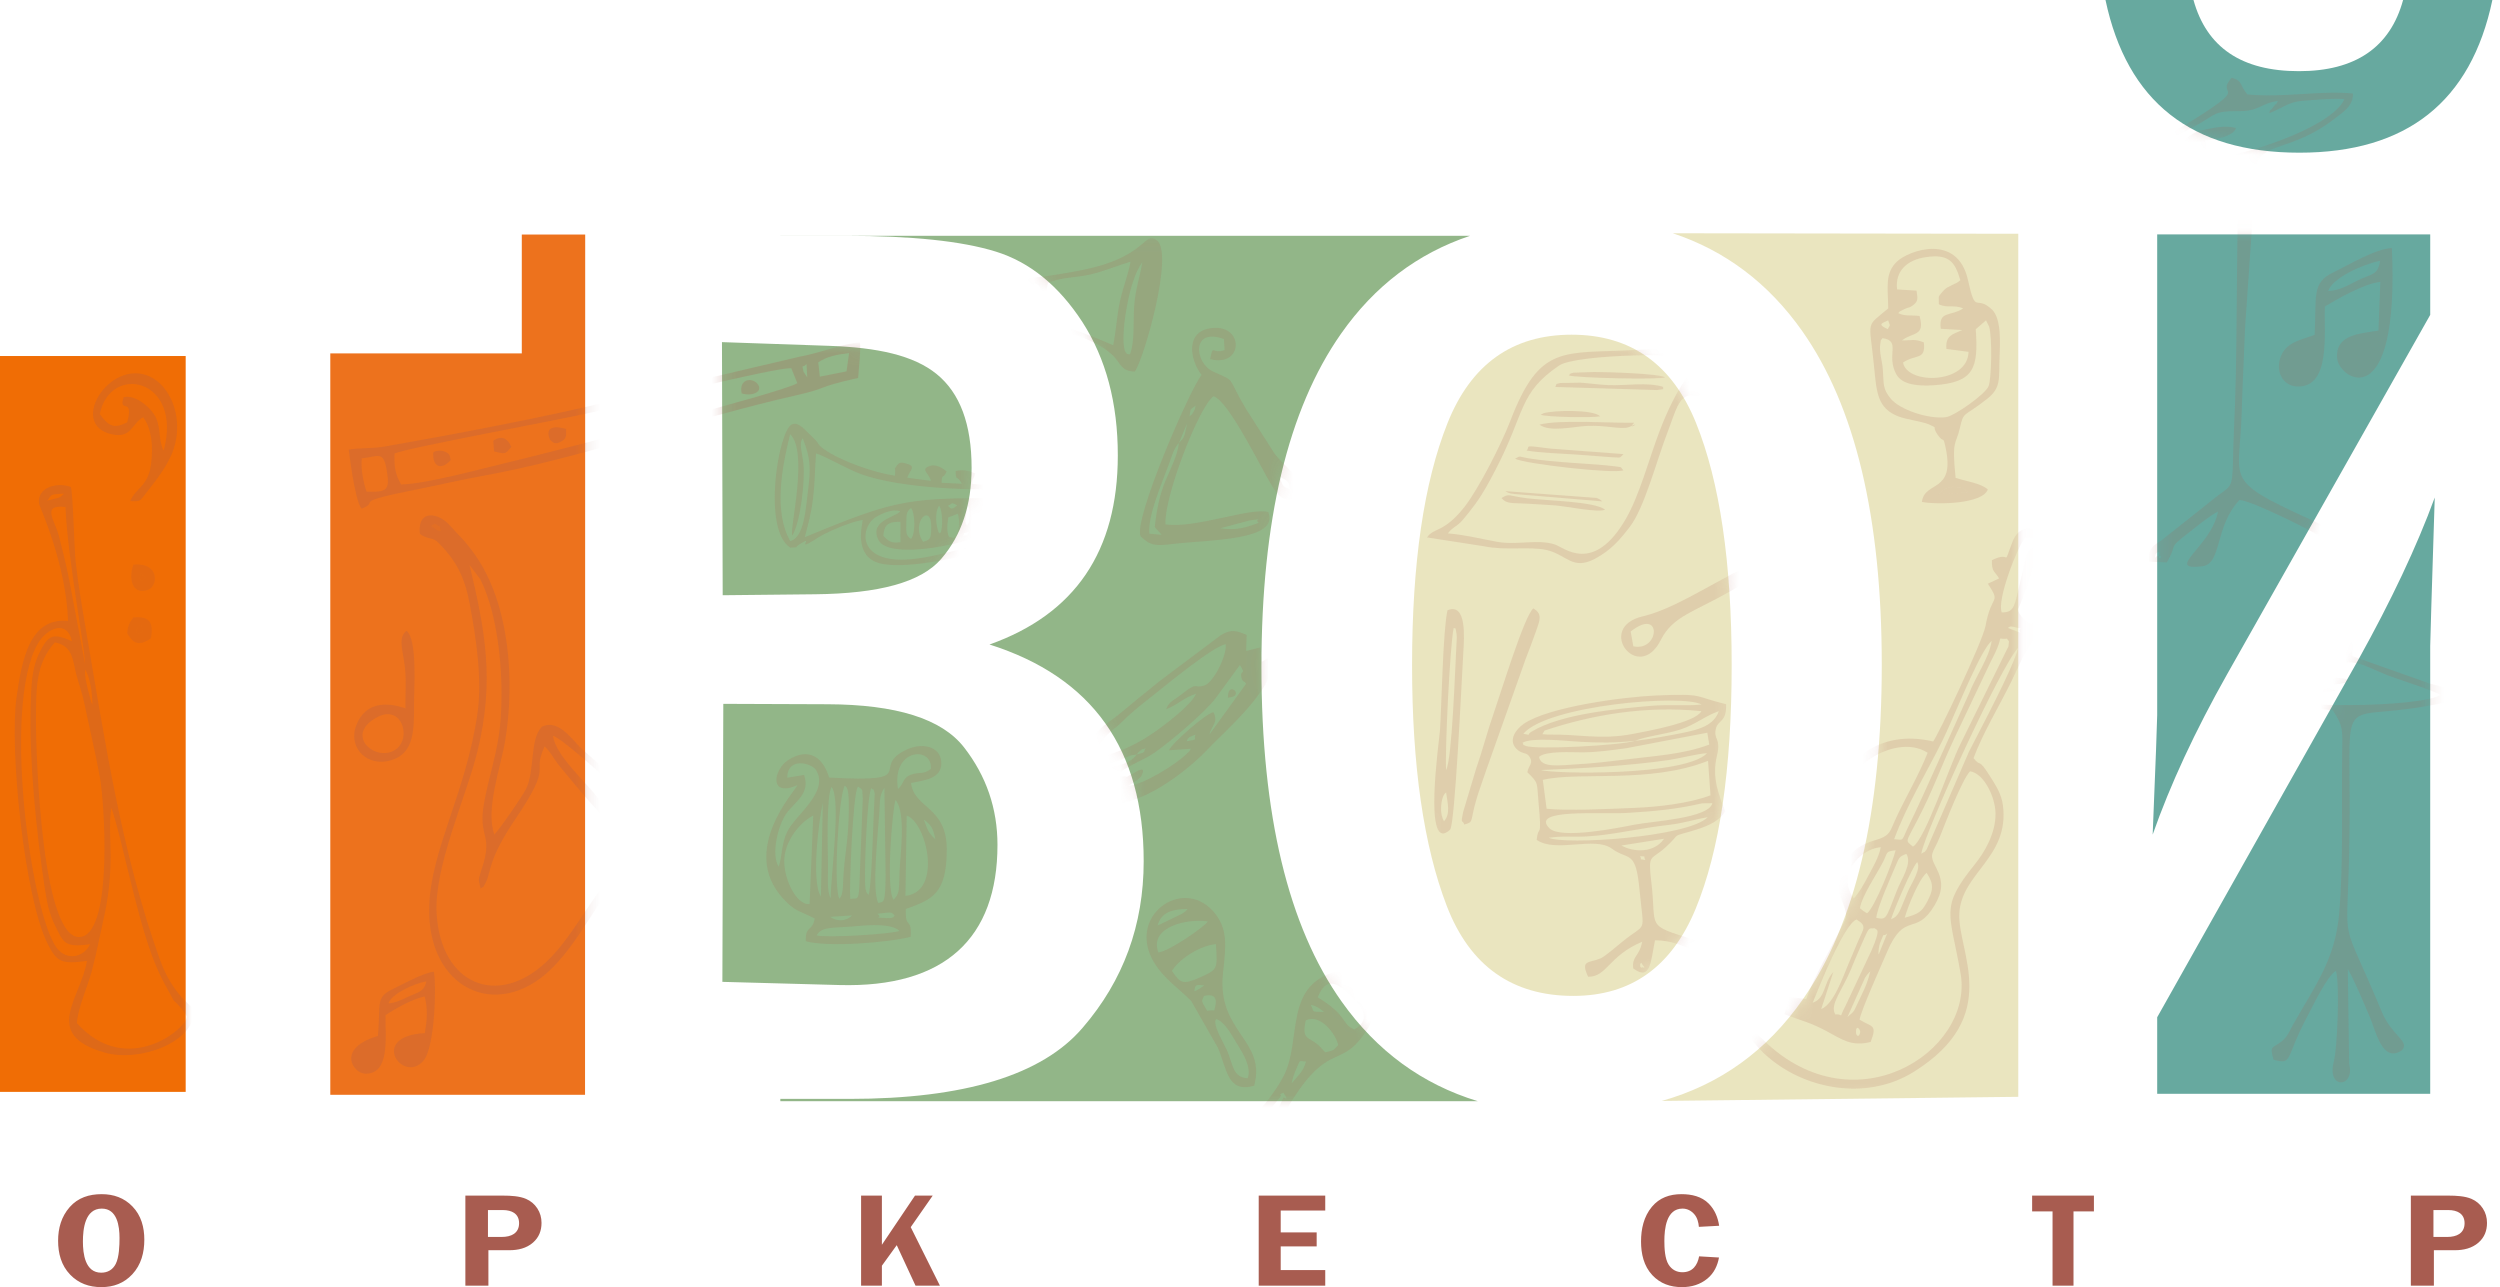 <?xml version="1.0" encoding="UTF-8"?> <svg xmlns="http://www.w3.org/2000/svg" width="202" height="104" viewBox="0 0 202 104" fill="none"><path d="M170.124 0H177.233C178.296 3.834 181.119 5.75 185.754 5.75C190.302 5.75 193.125 3.834 194.17 0H201.384C199.659 8.225 194.449 12.337 185.789 12.337C177.076 12.337 171.866 8.225 170.124 0H170.124Z" fill="#67A99F"></path><mask id="mask0_77_1853" style="mask-type:luminance" maskUnits="userSpaceOnUse" x="170" y="0" width="32" height="13"><path d="M170.124 0H177.233C178.296 3.834 181.119 5.75 185.754 5.75C190.302 5.75 193.125 3.834 194.17 0H201.384C199.659 8.225 194.449 12.337 185.789 12.337C177.076 12.337 171.866 8.225 170.124 0H170.124Z" fill="white"></path></mask><g mask="url(#mask0_77_1853)"><path fill-rule="evenodd" clip-rule="evenodd" d="M174.142 44.875C174.146 44.703 174.614 44.332 174.454 44.875C174.311 45.358 174.95 44.883 174.359 44.935C174.079 44.959 174.133 45.271 174.142 44.875ZM183.358 9.147C184.377 8.765 184.897 8.223 186.069 8.144C186.931 8.085 188.681 7.913 189.432 8.012C188.19 10.798 177.543 14.026 172.874 13.271C173.411 12.03 176.153 10.887 177.682 10.01C178.964 9.274 178.951 8.956 180.741 8.985C182.621 9.016 182.646 8.336 184.048 8.16C183.632 8.966 184.165 7.974 183.648 8.691C183.309 9.161 183.543 8.53 183.358 9.147ZM172.111 13.548C173.487 14.571 179.108 13.105 180.993 12.996C180.68 16.748 180.79 27.405 180.597 32.442C180.538 33.995 180.457 35.627 180.425 37.198C180.375 39.687 180.243 39.174 178.791 40.368L174.632 43.673C173.966 44.095 173.587 44.292 173.632 45.379L175.073 45.447C176.019 43.874 175.049 44.429 176.801 43.076C177.571 42.482 178.37 41.791 179.211 41.332C178.718 44.125 174.78 46.128 177.932 45.757C179.56 45.566 178.913 42.549 180.952 40.399C181.972 40.451 186.98 42.983 187.703 43.463C188.664 44.1 188.523 44.942 189.863 44.612C190.118 43.364 189.358 43.212 188.393 42.77C179.336 38.626 180.953 39.413 181.129 33.353C181.196 31.039 181.318 28.809 181.4 26.513L182.294 13.516C182.544 11.527 185.205 12.252 188.601 9.617C189.333 9.048 190.145 8.567 190.122 7.559C187.639 7.28 184.436 7.924 181.592 7.628C180.952 6.894 181.24 6.524 180.311 6.278C178.861 7.987 182.304 6.577 176.384 10.203C175.372 10.822 172.02 12.622 172.111 13.548H172.111Z" fill="#A85C50" fill-opacity="0.161"></path><path fill-rule="evenodd" clip-rule="evenodd" d="M177.751 11.532L178.171 11.351C178.981 11.269 180.434 11.058 180.668 10.342C179.802 10.094 178.824 10.343 177.958 10.508C177.305 10.633 176.559 11.133 176.294 11.69L177.751 11.531V11.532Z" fill="#A85C50" fill-opacity="0.161"></path><path fill-rule="evenodd" clip-rule="evenodd" d="M178.038 12.058C178.038 11.743 178.117 11.828 177.802 11.806L173.757 12.905C174.566 13.3 177.036 12.229 178.038 12.058Z" fill="#A85C50" fill-opacity="0.161"></path><path fill-rule="evenodd" clip-rule="evenodd" d="M177.802 11.806C178.117 11.828 178.038 11.743 178.038 12.058C178.211 11.832 178.355 12.517 178.171 11.351L177.751 11.532L177.802 11.806Z" fill="#A85C50" fill-opacity="0.161"></path></g><path fill-rule="evenodd" clip-rule="evenodd" d="M135.157 18.847L163.077 18.888V88.623L134.263 88.957C138.962 87.637 142.77 84.901 145.669 80.747C149.924 74.651 152.047 65.64 152.047 53.721C152.047 41.82 149.903 32.828 145.617 26.747C142.895 22.886 139.406 20.254 135.157 18.847L135.157 18.847ZM139.919 53.756C139.919 45.462 138.96 38.944 137.044 34.188C135.127 29.43 131.764 27.043 126.989 27.043C122.198 27.043 118.852 29.431 116.953 34.205C115.053 38.979 114.095 45.496 114.095 53.756C114.095 61.876 115.036 68.358 116.9 73.202C118.765 78.046 122.18 80.469 127.129 80.469C131.781 80.469 135.075 78.116 137.009 73.429C138.943 68.741 139.919 62.19 139.919 53.756V53.756Z" fill="#EAE5BF"></path><mask id="mask1_77_1853" style="mask-type:luminance" maskUnits="userSpaceOnUse" x="114" y="18" width="50" height="71"><path d="M135.157 18.847L163.077 18.888V88.623L134.263 88.957C138.962 87.637 142.77 84.901 145.669 80.747C149.924 74.651 152.047 65.64 152.047 53.721C152.047 41.82 149.903 32.828 145.617 26.747C142.895 22.886 139.406 20.254 135.157 18.847L135.157 18.847ZM139.919 53.756C139.919 45.462 138.96 38.944 137.044 34.188C135.127 29.43 131.764 27.043 126.989 27.043C122.198 27.043 118.852 29.431 116.953 34.205C115.053 38.979 114.095 45.496 114.095 53.756C114.095 61.876 115.036 68.358 116.9 73.202C118.765 78.046 122.18 80.469 127.129 80.469C131.781 80.469 135.075 78.116 137.009 73.429C138.943 68.741 139.919 62.19 139.919 53.756V53.756Z" fill="white"></path></mask><g mask="url(#mask1_77_1853)"><path fill-rule="evenodd" clip-rule="evenodd" d="M149.967 83.454C149.929 82.709 150.349 83.177 150.3 83.423C150.209 83.886 149.979 83.674 149.967 83.454ZM149.278 82.169L150.687 79.018C150.722 78.962 150.841 78.788 150.877 78.741L151.12 78.484C150.935 79.261 150.729 79.75 150.397 80.429C149.711 81.834 149.976 81.578 149.278 82.169L149.278 82.169ZM151.797 77.12C151.74 76.903 151.849 76.341 151.902 76.211C152.351 75.096 152.065 75.814 152.48 75.432L151.797 77.12ZM148.295 81.968C147.82 81.165 148.838 80.066 149.562 78.312C149.806 77.721 150.066 77.088 150.321 76.513C151.126 74.691 150.925 75.084 151.47 74.999C151.606 75.185 152.037 74.898 151.226 76.78L149.112 81.28C148.479 82.489 149.059 81.884 148.295 81.968V81.968ZM147.153 81.532L148.132 78.543C147.346 79.361 147.517 80.683 146.467 81.017C146.982 79.751 148.965 74.714 150.003 74.297C150.879 74.806 150.56 75.055 150.182 75.937C149.873 76.655 149.638 77.212 149.353 77.89C148.908 78.949 148.154 81.147 147.153 81.532H147.153ZM153.903 74.151C154.18 73.157 155.074 71.018 155.669 70.525C156.291 71.462 156.206 71.946 155.683 72.915C155.266 73.688 154.986 73.861 153.903 74.151V74.151ZM152.797 74.272C153.049 73.477 154.464 70.121 154.913 69.658C155.242 70.229 154.457 71.335 154.158 72.029C153.497 73.563 153.46 74.035 152.797 74.272V74.272ZM151.61 74.16C151.624 73.475 152.785 70.859 153.169 69.96C153.447 69.307 153.454 69.197 154.037 68.997C154.517 69.794 153.642 70.985 153.259 71.979C152.354 74.33 152.406 74.319 151.61 74.16H151.61ZM150.281 73.382C150.457 72.348 151.687 70.564 152.167 69.613C152.542 68.872 152.323 68.798 153.163 68.704C152.978 69.56 151.461 73.367 150.857 73.792C150.499 73.571 150.583 73.641 150.281 73.381V73.382ZM149.79 72.586C148.405 70.79 150.199 68.605 151.968 68.453C151.799 69.304 151.323 70.064 150.963 70.756C150.583 71.486 150.227 72.103 149.79 72.586H149.79ZM145.94 80.725L144.595 80.552L144.173 81.939C145.602 82.502 146.219 82.585 147.58 83.315C148.835 83.987 149.591 84.584 151.149 84.192C151.704 82.746 151.261 83.013 150.254 82.387C150.364 81.655 152.044 77.933 152.464 76.942C153.912 73.53 154.785 75.748 156.327 73.126C156.943 72.079 157.041 71.26 156.459 70.147C155.802 68.889 156.162 69.072 156.756 67.578C157.175 66.525 158.556 62.946 159.182 62.322C160.31 62.494 161.221 64.404 161.238 65.736C161.258 67.345 160.321 68.898 159.603 69.788C156.701 73.382 157.543 73.636 158.415 78.661C159.518 85.009 149.554 91.449 142.112 83.664C141.19 82.7 140.62 81.245 140.692 79.423C140.909 73.972 145.72 71.823 147.282 68.779C148.587 66.234 148.197 63.204 151.25 61.227C152.449 60.451 154.352 59.912 155.754 60.826C155.087 62.511 154.015 64.367 153.248 65.992C152.658 67.243 152.806 67.53 151.359 67.936C149.201 68.542 148.059 70.668 148.742 72.536C149.338 74.165 149.319 73.877 148.548 75.388C147.778 76.897 146.436 79.228 145.94 80.725L145.94 80.725ZM155.239 68.983C155.451 67.429 161.658 53.792 163.065 52.349C162.681 53.972 159.923 59.088 159.093 60.735L155.672 68.63C155.383 69.008 155.632 68.707 155.239 68.983V68.983ZM154.565 68.408C153.946 67.859 153.935 68.185 154.956 66.211C156.248 63.715 156.718 62.22 157.875 59.734L160.897 53.366C162.148 51.02 161.104 51.724 162.171 51.603C162.355 51.974 162.34 51.523 162.285 52.22L158.425 60.073C157.579 61.694 155.57 67.823 154.565 68.408ZM153.048 67.804C154.075 65.032 155.631 62.491 156.941 59.86C157.736 58.265 159.57 53.627 160.585 52.183C160.76 51.935 160.775 51.948 160.93 51.787C160.707 53.19 159.661 54.598 159.096 56.045L155.377 64.273C155.036 64.988 154.787 65.58 154.422 66.312C153.537 68.085 153.948 67.875 153.048 67.804V67.804ZM162.237 50.735C162.365 50.691 162.333 50.558 162.721 50.655C163.804 50.924 162.896 50.665 163.253 51.128L162.237 50.735ZM161.744 49.483C161.317 48.49 163.039 44.1 163.665 43.395C165.122 43.595 166.893 44.761 167.651 45.669C167.486 46.746 164.925 49.978 164.092 50.455C163.542 50.158 163.02 49.493 163.05 49.227C163.473 48.463 164.742 44.732 164.519 44.165C163.664 44.44 163.784 44.817 163.246 46.966C162.766 48.887 162.822 49.493 161.744 49.483L161.744 49.483ZM160.946 45.261C160.925 46.246 161.154 46.106 161.527 46.737L160.62 47.164C161.711 48.849 160.904 47.905 160.43 50.574C160.213 51.797 156.577 59.457 156.194 59.911C152.406 59.009 149.791 60.882 148.455 63.333C147.01 65.983 147.732 68.337 144.342 71.394C132.934 81.679 146.532 91.669 154.642 86.601C161.827 82.112 158.187 76.94 158.312 73.844C158.445 70.548 162.368 69.316 161.84 65.089C161.725 64.168 161.285 63.513 160.923 62.925C159.759 61.033 160.103 62.098 159.462 61.253C160.281 59.1 161.472 57.19 162.544 55.009C163.119 53.839 163.448 52.953 164.168 51.931C165.024 50.715 165.206 50.131 166.217 49.729C166.512 49.611 166.352 49.747 166.724 49.545L166.765 48.559L167.72 48.254C167.765 47.086 167.462 47.527 168.027 46.622C168.393 46.037 168.562 46.121 168.596 45.156C166.323 44.001 163.638 41.172 162.616 43.77C161.734 46.012 162.639 44.422 160.946 45.26L160.946 45.261Z" fill="#A85C50" fill-opacity="0.161"></path><path fill-rule="evenodd" clip-rule="evenodd" d="M116.671 66.359C116.512 66.044 116.415 65.733 116.443 65.199C116.497 64.184 116.845 64.042 116.847 64.038C116.965 64.884 117.216 65.787 116.671 66.359ZM116.848 62.218C116.737 60.789 117.169 51.919 117.461 50.739C117.564 50.865 117.593 50.483 117.698 51.284C117.724 51.482 117.689 51.926 117.677 52.144C117.563 54.195 117.33 61.286 116.848 62.218V62.218ZM116.957 49.307C116.593 50.872 116.487 56.822 116.352 58.977C116.3 59.816 114.931 69.135 117.167 67.038C117.564 66.665 118.103 54.961 118.237 52.71C118.308 51.531 118.525 48.671 116.957 49.307Z" fill="#A85C50" fill-opacity="0.161"></path><path fill-rule="evenodd" clip-rule="evenodd" d="M156.66 39.924C156.965 39.666 157.222 39.356 157.809 39.345C158.828 39.327 158.984 39.792 158.991 39.798L156.66 39.924H156.66ZM160.469 25.884L160.718 26.385C160.981 27.23 160.919 30.596 160.676 31.206C160.419 31.85 157.915 33.617 157.238 33.706C155.828 33.892 153.512 33.101 152.788 32.228C152.11 31.41 152.221 31.083 152.134 29.864C152.082 29.127 151.825 28.454 151.927 27.799C152 27.334 151.931 27.584 152.108 27.322C153.652 27.551 152.351 28.686 153.231 30.259C153.707 31.11 155.03 31.214 156.27 31.128C159.511 30.902 159.865 29.757 159.641 26.605L160.469 25.884L160.469 25.884ZM152.561 25.887C152.752 26.431 152.738 26.174 152.533 26.594C151.752 26.24 151.935 26.154 152.561 25.887ZM153.284 23.384C153.107 21.837 154.167 20.998 155.567 20.784C157.481 20.492 157.964 21.152 158.393 22.642C158.009 22.947 158.156 22.802 157.664 23.065C157.345 23.235 157.353 23.192 157.076 23.435C156.997 23.504 156.687 23.883 156.651 23.97L156.656 24.585C157.39 24.935 157.879 24.587 158.623 24.923C157.591 25.593 156.616 25.085 156.816 26.567L158.549 26.668C157.741 27.027 157.178 27.109 157.271 28.194L159.056 28.429C159.003 31.037 154.087 31.104 153.765 29.293C154.796 28.593 155.617 29.136 155.446 27.665C154.631 27.352 154.52 27.516 153.682 27.504C154.556 26.818 155.573 27.206 155.098 25.526C154.331 25.441 153.983 25.579 153.377 25.303C153.563 25.105 153.382 25.241 153.739 25.043L154.012 24.918C154.237 24.815 154.254 24.897 154.545 24.686C155.03 24.332 154.941 24.114 154.857 23.483L153.284 23.384H153.284ZM152.565 24.923C150.716 26.482 151.038 25.786 151.407 29.461C151.629 31.666 151.648 32.997 153.437 33.665C154.031 33.887 155.386 34.079 155.848 34.289C156.689 34.672 156.036 34.366 156.551 35.113C157.091 35.898 156.976 35.114 157.2 36.15C158.006 39.883 155.51 38.803 155.287 40.558C156.564 40.795 160.189 40.723 160.614 39.554C160.114 39.052 158.786 38.871 158.015 38.613C157.687 35.451 158.043 35.988 158.359 34.581C158.672 33.186 158.639 33.748 160.557 32.233C161.718 31.315 161.496 30.614 161.564 28.877C161.608 27.759 161.725 25.741 160.953 25.011C159.61 23.741 159.661 25.559 159.006 22.604C158.171 18.836 154.245 20.207 153.266 21.142C152.261 22.1 152.56 23.286 152.565 24.922L152.565 24.923Z" fill="#A85C50" fill-opacity="0.161"></path><path fill-rule="evenodd" clip-rule="evenodd" d="M156.66 39.924L158.991 39.798C158.984 39.793 158.828 39.327 157.808 39.346C157.221 39.356 156.965 39.666 156.659 39.924H156.66Z" fill="#A85C50" fill-opacity="0.161"></path><path fill-rule="evenodd" clip-rule="evenodd" d="M118.311 66.623C119.127 66.406 118.753 66.405 119.303 64.558C119.525 63.813 119.814 63.053 120.062 62.303L123.282 53.22C123.562 52.493 123.853 51.739 124.111 51.005C124.438 50.075 124.637 49.606 123.897 49.158C123.178 49.698 121.244 56.06 120.714 57.562C120.183 59.064 119.79 60.636 119.263 62.13L118.224 65.6C117.984 66.702 118.181 66.172 118.311 66.623H118.311Z" fill="#A85C50" fill-opacity="0.161"></path><path fill-rule="evenodd" clip-rule="evenodd" d="M131.973 52.221L131.759 51.028C134.326 48.997 134.108 52.682 131.973 52.221ZM145.672 43.717C139.924 45.898 136.018 49.03 132.734 49.801C128.86 50.71 132.394 55.292 134.195 51.709C135.167 49.774 136.894 49.449 139.839 47.755C141.06 47.053 142.762 45.988 144.061 45.569C145.017 45.262 145.63 45.247 146.389 44.659C147.202 44.029 146.776 43.298 145.672 43.717Z" fill="#A85C50" fill-opacity="0.161"></path><path fill-rule="evenodd" clip-rule="evenodd" d="M137.223 30.331C139.157 28.415 140.786 30.873 138.917 31.523C138.275 31.138 138.964 31.623 138.519 31.097C137.848 30.307 137.905 30.922 137.223 30.331ZM116.994 43.095C117.406 42.541 117.665 42.621 118.215 41.981C118.538 41.606 118.93 41.102 119.203 40.73C119.825 39.882 120.329 38.941 120.866 37.907C123.269 33.279 122.694 31.772 125.97 29.539C127.355 28.594 136.815 28.459 137.904 29.071C137.254 29.598 137.108 29.489 136.615 30.092C135.545 31.4 134.678 33.299 134.086 34.855C133.254 37.038 132.48 39.989 131.391 41.884C128.763 46.46 126.373 44.234 125.633 43.992C124.246 43.537 122.585 44.066 120.988 43.781C119.603 43.534 118.523 43.235 116.994 43.095V43.095ZM115.298 43.424L119.889 44.136C121.657 44.512 123.669 44.13 125 44.449C126.582 44.829 127.067 46.104 128.862 45.155C130.163 44.468 130.898 43.602 131.695 42.562C132.882 41.014 133.86 37.187 134.733 34.936C135.37 33.297 135.618 31.934 136.711 31.933C138.332 31.932 140.144 32.628 140.343 30.653C140.537 28.727 139.187 28.492 137.526 28.331C135.684 28.152 134.025 28.169 132.174 28.273C126.288 28.604 124.434 27.735 122.028 34.019C121.332 35.837 119.476 39.504 118.318 40.971C116.641 43.093 115.872 42.594 115.298 43.424V43.424Z" fill="#A85C50" fill-opacity="0.161"></path><path fill-rule="evenodd" clip-rule="evenodd" d="M121.32 40.244C121.735 40.749 122.22 40.623 123.391 40.697C124.138 40.745 124.886 40.782 125.64 40.837C126.559 40.904 129.137 41.451 129.695 41.18C128.83 40.512 125.107 40.467 123.394 40.261C121.914 40.084 121.974 39.823 121.32 40.244H121.32Z" fill="#A85C50" fill-opacity="0.161"></path><path fill-rule="evenodd" clip-rule="evenodd" d="M122.417 37.065C123.188 37.486 130.463 38.309 131.169 38C130.883 37.701 131.16 37.77 130.435 37.673C128.78 37.451 125.692 37.401 123.419 37.017C122.729 36.9 122.877 36.789 122.417 37.065Z" fill="#A85C50" fill-opacity="0.161"></path><path fill-rule="evenodd" clip-rule="evenodd" d="M125.674 31.267L133.88 31.516C134.818 31.397 134.184 31.466 134.411 31.267C133.116 30.844 131.337 31.18 129.939 31.116C129.154 31.081 128.451 30.968 127.701 30.919L126.056 30.946C125.622 31.077 125.82 30.955 125.674 31.267V31.267Z" fill="#A85C50" fill-opacity="0.161"></path><path fill-rule="evenodd" clip-rule="evenodd" d="M126.758 30.331C127.228 30.54 134.102 30.696 134.545 30.492C134.107 30.181 129.848 30.058 128.817 30.057L127.138 30.113C126.696 30.229 126.932 30.19 126.758 30.331Z" fill="#A85C50" fill-opacity="0.161"></path><path fill-rule="evenodd" clip-rule="evenodd" d="M124.391 34.313C125.234 34.953 127.165 34.458 128.256 34.414C128.967 34.385 129.548 34.439 130.25 34.516C130.618 34.556 131.335 34.657 131.693 34.481C132.801 33.935 131.345 34.893 132.04 34.156C130.183 34.194 125.925 33.885 124.39 34.313H124.391Z" fill="#A85C50" fill-opacity="0.161"></path><path fill-rule="evenodd" clip-rule="evenodd" d="M137.223 30.331C137.904 30.922 137.848 30.308 138.518 31.097C138.964 31.623 138.275 31.138 138.917 31.523C140.786 30.873 139.157 28.416 137.223 30.331Z" fill="#A85C50" fill-opacity="0.161"></path><path fill-rule="evenodd" clip-rule="evenodd" d="M123.349 36.404C124.433 36.594 126.16 36.649 127.33 36.726L130.329 36.953C131.039 36.97 130.827 37.032 131.179 36.691L125.296 36.248C122.879 35.936 123.703 36.044 123.349 36.404H123.349Z" fill="#A85C50" fill-opacity="0.161"></path><path fill-rule="evenodd" clip-rule="evenodd" d="M124.487 33.511C124.876 33.699 128.644 33.774 129.298 33.638C128.698 33.058 125.496 33.155 124.743 33.384C124.702 33.397 124.642 33.432 124.61 33.444C124.58 33.455 124.528 33.489 124.487 33.511L124.487 33.511Z" fill="#A85C50" fill-opacity="0.161"></path><path fill-rule="evenodd" clip-rule="evenodd" d="M121.638 39.683C121.784 39.767 121.779 39.807 122.085 39.88C122.173 39.902 122.534 39.931 122.641 39.94L129.466 40.512C129.299 40.387 129.342 40.365 129.01 40.236L121.638 39.683L121.638 39.683Z" fill="#A85C50" fill-opacity="0.161"></path><path fill-rule="evenodd" clip-rule="evenodd" d="M132.612 77.8C133.128 78.471 132.688 78.025 132.612 78.207C132.587 78.166 132.525 78.06 132.527 78.092V77.888C132.533 77.872 132.584 77.83 132.612 77.8V77.8ZM138.47 77.107C138.675 76.943 138.64 76.953 138.872 77.107C138.609 77.252 139.194 77.487 138.47 77.107ZM132.516 69.18C133.098 69.23 132.739 69.114 132.941 69.486C132.303 69.381 132.731 69.508 132.516 69.18ZM131.014 68.317L134.454 67.773C133.614 68.993 131.916 68.836 131.014 68.317ZM125.138 67.689C127.279 67.409 127.167 67.936 131.738 67.121C132.789 66.934 133.808 66.771 134.872 66.648C136.042 66.514 136.91 66.204 137.982 66.036C136.371 67.65 126.392 68.297 125.138 67.689L125.138 67.689ZM138.356 64.899C138.07 66.122 133.525 66.346 132.063 66.634C130.812 66.88 126.112 67.838 125.195 66.924C123.57 65.305 129.375 65.816 131.474 65.685C133.689 65.547 135.416 65.398 137.529 64.909L138.356 64.899L138.356 64.899ZM124.659 63.017C127.536 62.318 133.318 63.344 138.009 61.476L138.207 64.266C136.392 64.923 134.076 65.195 131.961 65.281C130.155 65.354 126.639 65.528 124.967 65.346L124.659 63.017ZM124.521 62.219C127.767 62.089 131.608 61.88 134.842 61.41C135.677 61.289 137.302 60.87 137.93 60.862C136.122 62.735 125.363 62.529 124.521 62.219H124.521ZM124.355 61.155C124.939 60.647 126.981 60.797 127.899 60.79C129.138 60.78 130.203 60.613 131.413 60.455L137.95 59.205L138.108 60.162C136.01 60.962 133.56 61.087 131.189 61.385C130.021 61.533 128.76 61.675 127.542 61.748C126.01 61.839 124.51 62.084 124.355 61.155L124.355 61.155ZM132.104 59.859C131 60.224 124.017 60.606 123.257 60.259C122.912 60.101 123.198 60.254 123.021 60.016C123.809 59.551 126.56 59.873 127.631 59.935C129.32 60.033 130.504 60.027 132.104 59.859ZM132.104 59.859C132.961 59.498 134.635 59.318 135.788 58.942C136.987 58.551 137.854 57.799 138.884 57.462C138.466 58.633 137.28 58.95 135.877 59.232C134.709 59.466 133.265 59.73 132.104 59.859H132.104ZM125.016 59.352L124.627 59.319L124.798 59.031C128.657 57.742 133.021 57 137.47 57.464C136.987 58.377 133.183 59.063 131.89 59.308C129.295 59.801 127.476 59.296 125.016 59.352ZM123.085 59.289C125.035 56.985 135.951 56.065 137.486 56.926C136.143 57.06 134.772 56.909 133.407 57.03C130.7 57.27 126.138 57.659 123.737 59.126C123.274 59.409 123.823 59.417 123.085 59.289V59.289ZM123.409 62.396C124.362 63.323 124.16 63.2 124.317 64.9C124.607 68.022 124.295 66.506 124.162 67.86C125.71 68.95 128.834 67.543 130.238 68.571C131.599 69.567 132.159 68.603 132.472 71.887C132.825 75.607 133.101 74.444 131.098 76.08C130.718 76.391 129.661 77.292 129.356 77.423C128.385 77.842 127.67 77.522 128.319 78.921C129.848 78.947 129.946 77.248 132.687 76.094C132.46 77.304 131.847 77.234 131.962 78.246C133.384 79.307 133.37 77.688 133.725 75.976C136.565 75.982 137.939 78.061 139.337 77.503C139.502 76.313 138.815 76.538 136.878 75.933C132.875 74.681 133.884 75.066 133.426 71.252C133.146 68.924 133.387 69.546 134.562 68.477C136.021 67.15 134.793 67.735 137.031 67.045C138.108 66.713 138.967 66.29 139.401 65.55C138.892 64.265 138.298 62.847 138.731 61.063C139.078 59.638 138.451 59.802 138.64 58.904C138.801 58.138 139.524 58.402 139.471 56.898C136.779 56.258 137.816 56.022 133.786 56.196C131.198 56.308 125.141 57.097 123.11 58.49C122.576 58.856 121.805 59.754 122.519 60.496C122.967 60.96 123.321 60.76 123.562 61.114C123.944 61.675 123.505 61.83 123.409 62.396H123.409Z" fill="#A85C50" fill-opacity="0.161"></path></g><path fill-rule="evenodd" clip-rule="evenodd" d="M47.271 88.458L26.688 88.462V28.555H42.161V18.949H47.284L47.271 88.458Z" fill="#ED721D"></path><mask id="mask2_77_1853" style="mask-type:luminance" maskUnits="userSpaceOnUse" x="26" y="18" width="22" height="71"><path d="M47.271 88.458L26.688 88.462V28.555H42.161V18.949H47.284L47.271 88.458Z" fill="white"></path></mask><g mask="url(#mask2_77_1853)"><path fill-rule="evenodd" clip-rule="evenodd" d="M44.672 59.453C45.27 59.562 48.741 62.674 49.287 63.223L52.603 66.312C53.152 66.788 53.438 66.983 53.268 67.819C51.392 68.204 49.198 65.67 48.278 64.434C47.348 63.185 44.954 61.139 44.672 59.453H44.672ZM37.941 45.658L38.805 46.8C40.391 49.927 40.747 55.242 40.404 58.644C40.174 60.917 39.477 62.788 39.098 64.958C38.617 67.714 39.87 67.342 38.942 70.155C38.89 70.311 38.717 70.862 38.703 70.994C38.698 71.048 38.691 71.109 38.69 71.161L38.833 71.8C39.154 71.538 38.938 71.884 39.247 71.305C39.69 70.473 39.397 69.503 41.622 66.212C44.799 61.511 42.905 62.682 44.008 60.305C44.339 60.643 44.44 60.791 44.785 61.307C45.124 61.815 45.23 61.922 45.62 62.394C46.97 64.029 49.975 67.704 51.693 68.462C51.322 69.294 51.304 69.119 50.719 69.548C48.191 71.403 46.648 75.36 44.156 77.711C40.205 81.439 35.643 79.562 35.281 73.869C35.037 70.035 37.699 64.352 38.598 60.63C39.961 54.995 39.215 50.985 37.941 45.658H37.941ZM34.841 42.502C35.293 42.241 34.989 42.29 35.491 42.502C35.485 42.505 36.041 43.445 34.841 42.502ZM33.925 43.142C34.686 43.679 34.894 43.305 35.495 43.922C36.783 45.244 37.515 46.498 37.939 48.725C38.445 51.383 38.982 54.854 38.582 57.63C37.648 64.118 34.824 68.581 34.681 73.239C34.477 79.876 40.142 82.579 44.532 78.3C47.582 75.327 48.783 70.916 52.373 69.275C53.264 68.868 53.569 69.005 54.094 68.332C54.478 66.637 53.21 65.963 52.359 65.269L46.936 60.439C46.245 59.781 45.078 58.026 43.77 58.73C42.81 59.725 43.211 62.259 42.527 63.702C42.241 64.306 40.338 67.047 39.942 67.432C39.21 65.377 40.45 62.041 40.815 59.866C41.61 55.115 41.201 48.841 38.399 44.855C37.509 43.588 37.155 43.363 36.333 42.436C35.432 41.421 33.704 41.107 33.925 43.142L33.925 43.142Z" fill="#A85C50" fill-opacity="0.251"></path><path fill-rule="evenodd" clip-rule="evenodd" d="M31.399 81.067C31.586 80.337 33.443 79.46 34.451 79.297C34.276 80.134 33.791 80.164 33.011 80.523C32.466 80.773 31.949 81.042 31.399 81.067ZM30.537 83.707C27.154 84.697 28.524 86.719 29.495 86.752C31.539 86.824 31.127 83.789 31.15 82.028C31.835 81.559 33.355 80.685 34.318 80.52C34.577 81.567 34.502 82.425 34.329 83.477C29.754 83.699 32.549 87.613 34.206 85.718C35.18 84.604 35.266 79.319 35.053 78.515C34.279 78.57 32.5 79.546 31.701 79.935C30.323 80.606 30.766 81.106 30.537 83.707Z" fill="#A85C50" fill-opacity="0.251"></path><path fill-rule="evenodd" clip-rule="evenodd" d="M30.566 57.906C32.615 56.882 33.409 60.077 31.619 60.744C30.001 61.347 27.896 59.24 30.566 57.906ZM32.762 57.229C32.507 57.194 29.838 56.032 28.809 58.553C28.051 60.411 29.686 62.047 31.659 61.412C33.462 60.83 33.465 59.006 33.454 56.831C33.448 55.696 33.743 51.671 32.847 50.967C32.153 51.518 32.522 52.419 32.697 53.763C32.857 54.985 32.736 56.013 32.762 57.229V57.229Z" fill="#A85C50" fill-opacity="0.251"></path><path fill-rule="evenodd" clip-rule="evenodd" d="M29.231 37.04C30.588 36.874 30.966 36.415 31.237 37.936C31.538 39.632 31.272 39.778 29.616 39.724C29.366 38.989 29.147 37.949 29.231 37.04ZM32.413 39.145C31.956 38.404 31.828 37.674 31.881 36.642C33.012 36.152 45.09 33.957 47.955 33.291C50.082 32.797 62.895 29.615 63.937 29.758L64.423 30.96C63.331 31.697 44.462 36.555 40.789 37.428C38.614 37.946 34.47 39.09 32.413 39.145V39.145ZM66.115 29.279C66.816 28.8 67.653 28.637 68.605 28.533L68.399 30.005L66.243 30.434L66.115 29.279ZM65.165 29.411L65.224 30.485C65.199 30.451 64.928 30.059 64.922 30.027C64.786 29.295 64.821 29.822 65.165 29.411ZM28.182 36.333C28.182 36.337 28.647 40.408 29.211 41.102C30.852 40.452 28.035 40.664 33.872 39.505C35.663 39.149 37.397 38.734 39.217 38.409C46.375 37.129 56.394 33.739 64.318 31.944C67.079 31.318 65.789 31.33 69.336 30.538C69.387 29.899 69.582 28.055 69.48 27.673C68.198 27.716 66.105 28.568 64.613 28.819L49.408 32.387C44.337 33.646 36.564 35.12 31.106 36.075C30.035 36.263 29.021 36.17 28.182 36.333Z" fill="#A85C50" fill-opacity="0.251"></path><path fill-rule="evenodd" clip-rule="evenodd" d="M44.441 35.538C44.623 35.651 44.771 36.041 45.414 35.636C45.793 35.397 45.745 35.187 45.74 34.659C44.831 34.391 43.989 34.453 44.441 35.538Z" fill="#A85C50" fill-opacity="0.251"></path><path fill-rule="evenodd" clip-rule="evenodd" d="M39.856 35.615L39.92 36.469C40.914 36.736 40.839 36.658 41.312 36.111C41.051 35.483 40.577 35.103 39.856 35.615Z" fill="#A85C50" fill-opacity="0.251"></path><path fill-rule="evenodd" clip-rule="evenodd" d="M35.008 36.554C34.931 37.725 35.644 38.037 36.411 37.178C36.319 36.802 36.415 36.683 35.888 36.473C35.581 36.351 35.117 36.441 35.008 36.554H35.008Z" fill="#A85C50" fill-opacity="0.251"></path><path fill-rule="evenodd" clip-rule="evenodd" d="M34.842 42.502C36.041 43.445 35.486 42.505 35.491 42.502C34.99 42.29 35.294 42.24 34.842 42.502Z" fill="#A85C50" fill-opacity="0.161"></path></g><path fill-rule="evenodd" clip-rule="evenodd" d="M63.051 19.052H118.782C114.536 20.474 111.057 23.11 108.354 26.967C104.068 33.083 101.924 42.057 101.924 53.889C101.924 65.842 104.085 74.851 108.407 80.932C111.247 84.929 114.914 87.608 119.4 88.975H63.051V88.791H68.625C77.913 88.791 84.203 86.874 87.479 83.041C90.773 79.225 92.41 74.729 92.41 69.588C92.41 60.545 88.263 54.707 79.952 52.076C86.869 49.619 90.319 44.531 90.319 36.794C90.319 32.56 89.361 28.988 87.462 26.026C85.545 23.081 83.21 21.182 80.457 20.328C77.704 19.474 73.661 19.056 68.347 19.056H63.051V19.052L63.051 19.052ZM58.368 79.334L58.443 56.871L66.865 56.903C72.406 56.924 76.089 58.067 77.895 60.388C79.695 62.701 80.596 65.337 80.596 68.264C80.596 75.809 76.341 79.821 67.824 79.591L58.368 79.334ZM58.393 48.095L58.335 27.644L66.987 27.943C70.906 28.078 73.819 28.709 75.683 30.226C77.565 31.758 78.505 34.268 78.505 37.805C78.505 40.82 77.686 43.26 76.049 45.159C74.41 47.058 71.012 47.962 65.855 48.017L58.393 48.095L58.393 48.095Z" fill="#92B688"></path><mask id="mask3_77_1853" style="mask-type:luminance" maskUnits="userSpaceOnUse" x="58" y="19" width="62" height="70"><path d="M63.051 19.052H118.782C114.536 20.474 111.057 23.11 108.354 26.967C104.068 33.083 101.924 42.057 101.924 53.889C101.924 65.842 104.085 74.851 108.407 80.932C111.247 84.929 114.914 87.608 119.4 88.975H63.051V88.791H68.625C77.913 88.791 84.203 86.874 87.479 83.041C90.773 79.225 92.41 74.729 92.41 69.588C92.41 60.545 88.263 54.707 79.952 52.076C86.869 49.619 90.319 44.531 90.319 36.794C90.319 32.56 89.361 28.988 87.462 26.026C85.545 23.081 83.21 21.182 80.457 20.328C77.704 19.474 73.661 19.056 68.347 19.056H63.051V19.052L63.051 19.052ZM58.368 79.334L58.443 56.871L66.865 56.903C72.406 56.924 76.089 58.067 77.895 60.388C79.695 62.701 80.596 65.337 80.596 68.264C80.596 75.809 76.341 79.821 67.824 79.591L58.368 79.334ZM58.393 48.095L58.335 27.644L66.987 27.943C70.906 28.078 73.819 28.709 75.683 30.226C77.565 31.758 78.505 34.268 78.505 37.805C78.505 40.82 77.686 43.26 76.049 45.159C74.41 47.058 71.012 47.962 65.855 48.017L58.393 48.095L58.393 48.095Z" fill="white"></path></mask><g mask="url(#mask3_77_1853)"><path fill-rule="evenodd" clip-rule="evenodd" d="M73.611 41.049C73.952 41.453 73.986 43.121 73.611 43.543C73.185 43.279 73.216 43.004 73.23 42.294C73.243 41.565 73.211 41.367 73.611 41.049V41.049ZM78.275 43.006C78.091 43.418 78.317 43.18 77.828 43.292C78.078 42.964 77.494 43.151 78.275 43.006ZM72.754 42.16L72.76 43.807C72.025 43.915 71.813 43.751 71.373 43.298C71.438 42.374 71.79 42.144 72.754 42.16ZM75.887 40.857C76.111 41.188 76.17 42.128 76.096 42.629C76.009 43.215 76.005 42.953 75.887 43.109C75.608 42.579 75.512 41.319 75.887 40.857V40.857ZM77.025 43.479C76.665 43.316 76.667 43.549 76.561 42.94C76.502 42.605 76.575 42.139 76.623 41.807L77.406 41.509C77.52 42.018 77.539 42.617 77.337 43.081C77.064 43.703 77.329 43.201 77.025 43.479ZM78.163 40.837C78.243 40.952 78.268 40.863 78.323 41.166C78.391 41.544 78.38 42.111 78.163 42.456C78.052 42.296 78.048 42.44 77.996 42.12L78.163 40.837ZM74.586 43.779C73.506 42.2 75.345 40.421 75.246 42.784C75.214 43.545 75.139 43.617 74.586 43.779ZM78.943 42.779C78.813 41.854 78.649 41.315 79.766 41.37C80.019 42.186 79.832 42.639 78.943 42.779ZM80.765 41.423C81.098 41.677 80.885 41.142 81.044 41.837C81.105 42.102 81.079 42.1 81.003 42.346C80.691 43.351 79.511 43.893 78.555 44.136C77.082 44.51 75.497 44.957 74.002 45.145C69.101 45.76 69.462 42.533 70.8 41.762C71.324 41.461 72.169 41.083 72.733 41.319C72.407 41.784 70.203 42.056 70.973 43.618C71.84 45.377 78.775 43.811 79.935 42.926C80.819 42.253 79.879 41.963 80.765 41.423V41.423ZM76.595 40.876C77.021 40.645 76.835 40.57 77.343 40.831C76.961 41.151 76.91 41.19 76.595 40.876ZM65.028 43.409C65.324 42.202 65.533 41.621 65.7 40.214C65.853 38.922 65.835 37.92 65.936 36.635C66.862 36.934 68.385 37.884 69.614 38.326C72.765 39.46 78.73 39.684 82.225 39.466C82.829 39.429 84.51 38.958 84.413 39.856C84.342 40.522 83.034 40.261 81.903 40.256C73.435 40.218 72.672 40.228 65.028 43.409V43.409ZM64.858 35.412C65.515 37.058 65.522 37.839 65.266 39.82C65.103 41.077 64.993 43.409 63.855 43.723C62.495 41.38 63.18 37.71 63.843 35.086C65.359 36.518 63.764 42.856 64.017 43.265C64.664 42.255 65.055 38.899 64.92 37.501C64.835 36.623 64.527 35.881 64.858 35.412H64.858ZM63.855 44.25C64.659 44.193 64.132 44.282 64.594 43.984C65.915 43.127 64.176 44.648 65.812 43.622C66.07 43.46 66.195 43.361 66.535 43.185C67.288 42.794 68.789 42.162 69.707 42.008C69.669 42.44 68.975 44.935 71.052 45.507C73.28 46.119 78.904 44.795 80.047 44.177C82.456 42.877 81.326 40.877 81.297 40.738C82.55 40.667 84.615 41.05 85.279 40.956C85.641 40.181 85.707 39.296 85.38 38.506C84.304 38.486 84.864 38.722 83.852 38.892C82.657 39.093 79.676 39.26 78.568 39.102C78.525 38.6 78.675 38.846 78.792 38.254C78.298 38.028 77.823 37.919 77.209 38.063C77.255 38.969 77.294 38.298 77.716 39.089L76.085 39.011C76.092 38.208 76.22 38.763 76.483 38.09C76.245 37.894 75.703 37.465 75.123 37.651C74.313 37.912 75.099 38.279 75.218 38.854L73.307 38.6C73.504 37.978 74.09 37.691 73.233 37.456C72.818 37.343 72.654 37.324 72.423 37.682C72.159 38.091 72.378 37.619 72.326 38.235L72.31 38.436C70.627 38.197 67.924 37.246 66.595 36.305C65.986 35.874 66.244 35.89 65.803 35.471C64.996 34.704 64.534 34.051 63.984 34.29C62.902 34.76 61.562 42.787 63.855 44.25V44.25Z" fill="#A85C50" fill-opacity="0.161"></path><path fill-rule="evenodd" clip-rule="evenodd" d="M65.984 75.581C66.401 74.816 67.4 75.003 69.111 74.84C70.222 74.734 72.055 74.605 72.682 75.222C71.953 75.476 66.834 75.802 65.984 75.581ZM70.887 73.832C72.293 73.66 71.955 73.723 72.272 73.942C72.265 73.947 72.314 74.235 71.667 74.184C70.085 74.059 71.53 74.303 70.887 73.832V73.832ZM67.075 74.08L68.837 73.966C68.574 74.295 67.811 74.597 67.075 74.08ZM70.966 72.962C70.423 71.958 70.947 67.235 71.053 65.608C71.101 64.869 71.031 64.246 71.46 63.657L71.558 70.748C71.525 73.106 71.427 72.811 70.966 72.962H70.966ZM72.201 72.696C71.551 71.882 72.125 65.147 72.362 64.638C73.245 65.693 72.717 69.203 72.679 70.531C72.641 71.866 72.703 72.204 72.201 72.696V72.696ZM65.416 73.046C64.314 73.175 63.209 70.819 63.386 69.232C63.548 67.775 64.696 66.404 65.711 65.896L65.416 73.046H65.416ZM73.261 65.898C74.873 66.445 76.186 72.062 73.16 72.386L73.261 65.898ZM66.331 72.444C65.526 71.215 66.165 66.248 66.483 64.872L66.331 72.444ZM70.179 72.311C70.084 72.17 70.032 72.25 69.931 71.813C69.906 71.706 69.898 71.307 69.895 71.177C69.86 69.731 70.055 64.475 70.392 63.681C70.626 63.932 70.537 63.545 70.677 64.124L70.598 65.83C70.54 67.109 70.414 71.729 70.179 72.311H70.179ZM67.831 72.625C67.316 71.837 67.751 64.376 68.258 63.472C68.408 63.665 68.394 63.492 68.512 63.917C68.543 64.029 68.568 64.406 68.576 64.535C68.598 64.932 68.583 65.427 68.576 65.83C68.562 66.673 68.499 67.486 68.399 68.322C68.302 69.132 68.204 69.916 68.149 70.732C68.127 71.056 68.129 71.525 68.093 71.822C68.061 72.09 68.054 72.12 67.985 72.364L67.831 72.625H67.831ZM67.123 72.585C66.785 71.952 66.918 70.886 66.904 69.886C66.887 68.702 66.752 64.339 67.19 63.582C67.991 64.555 67.115 70.798 67.123 72.585ZM75.578 67.816C74.996 67.274 74.947 67.049 74.646 66.222C75.209 66.644 75.394 66.854 75.578 67.816ZM68.699 72.631C68.614 71.746 68.906 64.04 69.325 63.552C69.752 63.877 69.649 63.654 69.711 64.532L69.572 68.177C69.536 69.106 69.491 70.033 69.46 70.962C69.396 72.909 69.346 72.536 68.699 72.631V72.631ZM63.624 67.169C63.121 68.196 63.225 69.108 62.921 70.033C62.273 69.027 62.892 66.661 63.507 65.775C64.185 64.797 65.507 64.149 64.972 62.615L63.606 62.84C63.639 61.098 65.592 61.691 65.918 62.193C67.058 63.949 64.258 65.872 63.624 67.169V67.169ZM72.558 63.752C72.009 60.476 75.37 60.242 75.214 62.126C74.559 62.64 74.336 62.317 73.565 62.611C72.936 62.85 73.064 63.302 72.558 63.752ZM66.991 62.825C66.544 61.292 65.406 60.282 63.653 61.436C62.526 62.178 62.075 64.454 64.433 63.445C64.229 63.916 59.76 68.714 63.239 72.559C64.215 73.638 64.443 73.519 65.828 74.213C65.654 75.3 65.048 74.758 65.113 76.053C66.882 76.552 71.79 76.162 73.584 75.692C73.678 74.002 73.132 75.212 73.188 73.446C75.268 72.694 76.513 72.275 76.498 68.598C76.485 65.147 73.875 65.354 73.61 63.267C74.646 63.042 76.129 62.947 76.056 61.589C75.985 60.262 74.468 59.995 73.247 60.571C70.185 62.016 74.562 63.253 66.991 62.825H66.991Z" fill="#A85C50" fill-opacity="0.161"></path><path fill-rule="evenodd" clip-rule="evenodd" d="M91.856 60.957C91.299 61.742 90.092 61.957 89.184 62.075C89.803 61.474 89.835 61.707 90.594 61.384C91.193 61.128 91.136 61.053 91.856 60.957ZM91.856 60.957C91.983 60.795 91.873 60.854 92.198 60.609C92.512 60.373 91.894 60.699 92.572 60.459C92.343 60.771 92.677 60.772 91.856 60.957ZM95.894 59.894C95.952 59.543 96.246 59.509 96.615 59.348C96.339 59.802 97.007 59.686 95.894 59.894ZM90.17 62.665C90.761 62.036 92.455 61.389 93.246 60.844C94.557 59.942 97.397 57.523 98.215 56.422L100.182 53.736C100.753 54.582 100.143 54.066 100.307 54.751C100.406 55.167 100.607 55.012 100.679 55.258L97.716 59.36C97.93 58.541 98.462 58.384 98.047 57.546C97.466 57.617 94.673 60.069 94.45 60.625L96.232 60.495C95.975 60.882 96.195 60.599 95.887 60.904C94.936 61.842 92.345 63.406 91.163 63.504C91.457 63.284 91.759 63.176 92.08 62.85C92.238 62.69 92.162 62.868 92.293 62.543C92.616 61.746 91.534 62.52 91.512 62.532L91.197 62.683C90.173 62.97 91.779 62.658 90.812 62.733C90.709 62.742 90.299 62.681 90.17 62.666V62.665ZM88.015 60.974L89.081 60.955C89.361 60.222 88.275 60.739 89.338 59.519C89.739 59.058 90.246 58.751 90.694 58.294C91.482 57.49 92.39 56.804 93.35 56.042C94.191 55.374 98.052 52.196 99.041 52.047C99.124 53.054 98.022 55.152 97.329 55.382C96.43 55.679 96.835 55.017 95.514 56.066C94.784 56.646 94.47 56.654 94.222 57.302C95.187 56.946 95.56 56.411 96.644 56.049C96.293 56.95 94.002 58.667 93.147 59.248C91.487 60.377 90.478 60.69 88.442 61.366C88.325 63.012 88.203 61.721 88.788 62.856L89.176 64.014C89.374 64.356 89.516 64.685 89.675 64.968C92.612 65.023 96.3 61.928 97.609 60.514C98.776 59.252 102.783 55.864 102.921 53.435C102.289 53.093 102.591 53.125 101.945 53.477L101.849 52.309L100.687 52.596L100.73 51.3C99.912 50.955 99.49 50.815 98.661 51.309L93.655 55.068C92.613 55.918 91.578 56.737 90.486 57.658C89.301 58.658 88.176 58.937 88.014 60.973L88.015 60.974Z" fill="#A85C50" fill-opacity="0.161"></path><path fill-rule="evenodd" clip-rule="evenodd" d="M64.475 24.339C64.902 23.427 66.123 23.628 68.346 23.795C69.157 23.856 69.77 23.929 70.599 23.916C71.755 23.897 71.833 23.851 72.515 24.404L72.823 24.21C72.978 24.119 73.051 23.997 73.246 23.958C73.865 23.835 73.579 23.885 73.704 24.339C73.148 24.705 70.242 24.622 69.313 24.637L65.035 24.665C64.486 24.502 64.779 24.586 64.475 24.339H64.475ZM63.217 24.126C62.652 24.956 62.166 24.675 61.169 24.515L62.592 24.004C63.53 23.937 62.969 24.019 63.217 24.126ZM91.301 28.632C91.219 28.574 90.656 28.956 90.8 26.684C90.844 25.992 90.959 25.243 91.089 24.569C91.321 23.358 91.706 21.996 92.298 21.191C92.098 22.449 91.742 23.297 91.639 24.763C91.556 25.945 91.698 27.635 91.301 28.632ZM89.945 27.895C82.53 24.65 80.363 25.557 74.593 24.6C74.517 23.684 74.674 23.686 75.511 23.551C77.165 23.284 81.078 22.944 82.524 23.09C82.676 23.578 82.648 23.683 82.758 24.15C83.003 25.194 82.579 24.658 83.189 25.024C83.659 24.055 83.105 23.631 83.616 22.892C84.769 23.33 83.156 24.14 84.256 25.097L84.666 22.871C85.675 22.399 86.993 22.434 88.073 22.184C89.236 21.915 90.245 21.465 91.348 21.143C91.161 22.202 90.728 23.243 90.485 24.377C90.233 25.551 90.187 26.724 89.945 27.895L89.945 27.895ZM59.749 24.604C60.644 25.39 63.455 25.435 64.709 25.281C66.446 25.067 69.903 25.186 71.875 25.183C75.686 25.179 86.846 25.695 89.913 28.714C90.585 29.375 90.565 29.988 91.686 30.024C92.409 29.093 94.92 20.343 93.445 19.39C92.499 18.778 92.621 20.278 89.198 21.373C84.41 22.905 69.833 23.744 64.657 23.03C63.629 22.889 62.235 23.429 60.715 23.846C59.858 24.081 59.964 23.974 59.749 24.604L59.749 24.604Z" fill="#A85C50" fill-opacity="0.161"></path><path fill-rule="evenodd" clip-rule="evenodd" d="M98.594 42.684L100.975 42.05C102.353 41.888 101.248 41.903 101.705 42.242C100.722 42.619 99.845 42.89 98.594 42.684V42.684ZM103.396 38.525C104.025 38.841 104.109 38.82 104.254 39.564C103.631 39.297 103.645 39.278 103.396 38.525ZM95.262 35.776C95.175 36.731 94.504 38.047 94.145 38.91C93.717 39.94 93.432 41.287 93.305 42.591L93.862 43.211L92.869 43.124C92.717 41.738 93.831 39.166 94.447 37.503C94.758 36.664 94.845 36.243 95.262 35.776V35.776ZM95.262 35.776L95.924 34.201C95.671 35.511 95.617 35.395 95.262 35.776ZM96.604 32.77C96.509 33.136 96.676 32.818 96.435 33.283C96.302 33.54 96.254 33.505 96.107 33.653C96.244 32.91 96.104 33.178 96.604 32.77H96.604ZM97.089 30.298C96.174 31.375 91.498 42.14 92.172 43.346C92.966 44.108 93.387 44.113 94.694 43.959C97.799 43.593 103.423 43.693 102.475 41.371C101.016 40.977 96.587 42.728 94.17 42.368C94.035 40.203 96.834 32.929 98.047 32.016C99.28 32.36 101.957 37.959 102.814 39.316C103.45 40.321 103.961 40.737 105.212 39.948C105.201 38.54 103.675 37.618 102.96 36.612L100.71 33.098C98.995 30.232 100.001 30.938 98.017 30.021C96.504 29.321 96.235 26.422 98.894 27.396L98.947 28.287C97.892 28.658 98.053 27.713 97.78 29.015C100.425 29.71 100.554 26.324 98.055 26.495C95.713 26.655 96.121 29.049 97.089 30.297V30.298Z" fill="#A85C50" fill-opacity="0.161"></path><path fill-rule="evenodd" clip-rule="evenodd" d="M98.26 82.34C98.987 82.535 99.607 83.798 99.99 84.403C100.416 85.077 101.15 86.252 100.812 87.127C99.618 87.036 99.65 86.108 99.193 84.994C98.908 84.299 97.933 82.799 98.26 82.34H98.26ZM97.27 80.471C98.372 80.212 98.338 80.914 98.105 81.644C97.374 81.586 97.68 81.889 97.316 81.298C96.977 80.75 97.22 80.762 97.27 80.471V80.471ZM96.502 80.102C96.564 79.498 96.674 79.565 97.311 79.616C97.057 79.788 96.914 79.922 96.502 80.102ZM94.696 78.448C95.145 77.633 96.825 76.416 98.246 76.284C98.379 78.322 98.412 78.335 96.885 79.007C95.572 79.586 95.348 79.433 94.696 78.448V78.448ZM93.598 76.961C92.808 74.864 96.013 74.195 97.588 74.45C97.379 74.843 94.529 76.836 93.598 76.961ZM93.531 74.786C93.825 73.673 94.788 73.449 95.963 73.445C95.757 73.65 95.854 73.605 95.541 73.808C95.211 74.023 95.773 73.687 95.243 73.961L93.531 74.786ZM101.337 87.73C102.342 84.01 98.292 83.412 98.819 78.609C99.051 76.498 99.264 74.982 97.998 73.598C95.472 70.837 91.048 74.046 93.224 77.722C94.043 79.105 95.266 79.865 96.255 80.887L98.424 84.69C99.15 86.438 99.18 88.33 101.337 87.73H101.337Z" fill="#A85C50" fill-opacity="0.161"></path><path fill-rule="evenodd" clip-rule="evenodd" d="M103.398 88.708C103.706 88.261 103.104 88.554 103.694 88.293C104.232 89.084 103.751 88.609 103.693 88.693C103.245 89.712 101.778 92.811 100.735 92.886C100.631 91.808 101.39 91.237 101.901 90.546C102.385 89.892 102.822 89.402 103.398 88.708ZM104.364 87.536C104.428 87.182 104.582 86.707 104.745 86.353C105.135 85.507 104.898 85.775 105.524 85.768C105.338 86.558 104.83 86.969 104.364 87.536V87.536ZM107.081 85.03C106.78 84.746 106.785 84.665 106.466 84.396C105.706 83.758 105.169 84.013 105.501 82.454C106.604 81.873 107.91 83.453 108.128 84.443C107.677 84.914 107.873 84.825 107.081 85.03L107.081 85.03ZM106.986 81.762C105.795 81.754 106.257 81.769 105.902 81.188C106.491 81.32 106.632 81.515 106.986 81.762ZM106.474 80.586C107.172 78.807 108.144 79.484 109.128 80.444C109.874 81.171 110.965 82.313 109.429 83.176C108.331 82.713 108.963 82.093 106.474 80.586ZM110.467 80.785C110.082 80.509 109.927 80.366 109.559 80.015L108.733 78.972C109.936 79.119 110.362 79.573 110.467 80.785ZM108.419 78.38C103.558 79.382 105.292 83.967 103.689 87.001C102.929 88.44 101.809 89.662 100.862 90.789C98.687 93.38 100.681 94.764 102.065 92.842C102.959 91.598 103.683 90.017 104.535 88.699C107.142 84.67 108.179 85.976 109.779 84.129C112.424 81.077 110.952 77.858 108.419 78.38V78.38Z" fill="#A85C50" fill-opacity="0.161"></path><path fill-rule="evenodd" clip-rule="evenodd" d="M116.671 66.359C116.512 66.044 116.415 65.734 116.443 65.2C116.497 64.184 116.845 64.042 116.847 64.038C116.965 64.885 117.216 65.787 116.671 66.359ZM116.848 62.218C116.737 60.789 117.169 51.919 117.461 50.739C117.564 50.865 117.593 50.483 117.698 51.284C117.724 51.483 117.689 51.927 117.677 52.144C117.563 54.195 117.33 61.286 116.848 62.218V62.218ZM116.957 49.307C116.593 50.872 116.487 56.822 116.352 58.977C116.3 59.816 114.931 69.136 117.167 67.038C117.564 66.665 118.103 54.961 118.237 52.71C118.308 51.531 118.525 48.671 116.957 49.307Z" fill="#A85C50" fill-opacity="0.161"></path><path fill-rule="evenodd" clip-rule="evenodd" d="M29.231 37.04C30.588 36.874 30.966 36.415 31.237 37.936C31.538 39.632 31.272 39.778 29.616 39.724C29.366 38.989 29.147 37.949 29.231 37.04ZM32.413 39.145C31.956 38.404 31.828 37.674 31.881 36.642C33.012 36.152 45.09 33.957 47.955 33.291C50.082 32.797 62.895 29.615 63.937 29.758L64.423 30.96C63.331 31.697 44.462 36.555 40.789 37.428C38.614 37.946 34.47 39.09 32.413 39.145V39.145ZM66.115 29.279C66.816 28.8 67.653 28.637 68.605 28.533L68.399 30.005L66.243 30.434L66.115 29.279ZM65.165 29.411L65.224 30.485C65.199 30.451 64.928 30.059 64.922 30.027C64.786 29.295 64.821 29.822 65.165 29.411ZM28.182 36.333C28.182 36.337 28.647 40.408 29.211 41.102C30.852 40.452 28.035 40.664 33.872 39.505C35.663 39.149 37.397 38.734 39.217 38.409C46.375 37.129 56.394 33.739 64.318 31.944C67.079 31.318 65.789 31.33 69.336 30.538C69.387 29.899 69.582 28.055 69.48 27.673C68.198 27.716 66.105 28.568 64.613 28.819L49.408 32.387C44.337 33.646 36.564 35.12 31.106 36.075C30.035 36.263 29.021 36.17 28.182 36.333Z" fill="#A85C50" fill-opacity="0.251"></path><path fill-rule="evenodd" clip-rule="evenodd" d="M59.928 31.791C60.874 32.062 61.727 31.595 61.174 30.978C60.731 30.484 59.673 30.623 59.928 31.791Z" fill="#A85C50" fill-opacity="0.251"></path><path fill-rule="evenodd" clip-rule="evenodd" d="M99.218 56.366C100.686 56.296 99.184 54.885 99.218 56.366Z" fill="#A85C50" fill-opacity="0.161"></path><path fill-rule="evenodd" clip-rule="evenodd" d="M118.311 66.623C119.127 66.406 118.753 66.406 119.303 64.558C119.525 63.813 119.814 63.054 120.062 62.303L123.282 53.22C123.562 52.493 123.853 51.739 124.111 51.005C124.438 50.075 124.637 49.607 123.897 49.158C123.178 49.698 121.244 56.061 120.714 57.562C120.183 59.065 119.79 60.636 119.263 62.13L118.224 65.601C117.984 66.702 118.181 66.173 118.311 66.623H118.311Z" fill="#A85C50" fill-opacity="0.161"></path><path fill-rule="evenodd" clip-rule="evenodd" d="M137.223 30.332C139.157 28.416 140.786 30.873 138.917 31.523C138.275 31.139 138.964 31.623 138.519 31.098C137.848 30.308 137.905 30.922 137.223 30.332ZM116.994 43.095C117.406 42.542 117.665 42.621 118.215 41.982C118.538 41.607 118.93 41.102 119.203 40.73C119.825 39.882 120.329 38.942 120.866 37.907C123.269 33.28 122.694 31.772 125.97 29.539C127.355 28.594 136.815 28.459 137.904 29.071C137.254 29.598 137.108 29.489 136.615 30.092C135.545 31.4 134.678 33.299 134.086 34.856C133.254 37.039 132.48 39.99 131.391 41.884C128.763 46.46 126.373 44.235 125.633 43.992C124.246 43.537 122.585 44.066 120.988 43.782C119.603 43.535 118.523 43.235 116.994 43.095V43.095ZM115.298 43.424L119.889 44.136C121.657 44.513 123.669 44.13 125 44.449C126.582 44.829 127.067 46.104 128.862 45.156C130.163 44.468 130.898 43.602 131.695 42.562C132.882 41.014 133.86 37.188 134.733 34.936C135.37 33.297 135.618 31.934 136.711 31.933C138.332 31.932 140.144 32.628 140.343 30.653C140.537 28.727 139.187 28.492 137.526 28.331C135.684 28.152 134.025 28.169 132.174 28.273C126.288 28.604 124.434 27.736 122.028 34.019C121.332 35.838 119.476 39.504 118.318 40.971C116.641 43.093 115.872 42.595 115.298 43.424V43.424Z" fill="#A85C50" fill-opacity="0.161"></path></g><path fill-rule="evenodd" clip-rule="evenodd" d="M174.301 88.381V82.195L190.594 53.235C193.207 48.53 195.264 44.191 196.727 40.201C196.483 47.868 196.361 51.875 196.361 52.206V88.381H174.301V88.381Z" fill="#67A99F"></path><mask id="mask4_77_1853" style="mask-type:luminance" maskUnits="userSpaceOnUse" x="174" y="40" width="23" height="49"><path d="M174.301 88.381V82.195L190.594 53.235C193.207 48.53 195.264 44.191 196.727 40.201C196.483 47.868 196.361 51.875 196.361 52.206V88.381H174.301V88.381Z" fill="white"></path></mask><g mask="url(#mask4_77_1853)"><path fill-rule="evenodd" clip-rule="evenodd" d="M188.412 54.053C188.372 54.036 188.278 54.043 188.249 53.968C188.22 53.894 188.136 53.916 188.088 53.878C190.286 53.101 190.813 53.719 192.819 54.523C193.679 54.868 196.699 55.804 197.183 56.157C195.572 57.167 183.785 57.368 182.595 56.017C183.444 55.562 184.792 54.974 185.969 55.002C186.834 55.023 187.223 55.165 187.911 55.261C188.483 55.341 189.582 55.258 189.67 55.046C189.698 54.979 189.773 54.999 189.82 54.967C188.872 54.506 187.278 55.057 186.369 54.435L188.412 54.053V54.053ZM181.63 56.035C182.022 56.994 182.861 56.993 184.682 57.147C185.966 57.255 187.202 57.24 188.488 57.383C189.364 58.719 189.274 58.981 189.247 60.944C189.19 65.113 189.354 69.724 189.011 73.759C188.687 77.56 187.056 79.633 185.245 82.849C184.956 83.363 184.847 83.735 184.387 84.117C183.668 84.714 183.331 84.409 183.706 85.625C185.283 86.064 184.637 85.503 186.364 82.257C186.821 81.398 188.048 78.808 188.746 78.452C189.063 79.557 188.858 84.701 188.573 85.772C187.964 88.064 190.315 87.906 189.811 85.959L189.705 78.308C190.26 79.225 190.945 80.948 191.464 82.132C191.972 83.293 192.482 85.947 194.073 84.864C194.753 84.135 193.272 83.725 192.46 81.777C189.049 73.591 189.632 76.984 189.81 69.056C190.123 55.115 188.304 58.465 196.131 57.039C197.404 56.807 197.678 56.844 198.21 56.248C197.974 55.719 198.401 55.738 196.362 55.242L190.072 53.017C190.013 52.002 190.323 51.522 189.6 51.048C188.465 51.809 189.772 52.419 188.459 53.185C187.857 53.536 186.851 53.815 186.167 54.089L182.14 55.617C181.6 55.935 182.027 55.552 181.63 56.034L181.63 56.035Z" fill="#A85C50" fill-opacity="0.161"></path><path fill-rule="evenodd" clip-rule="evenodd" d="M193.229 42.615C193.73 43.327 193.395 43.001 193.229 43.244C192.779 42.905 193.083 43.396 193.019 42.857C192.922 42.049 192.833 42.996 193.229 42.615ZM194.243 43.432C194.313 42.512 194.178 42.589 193.742 41.918C192.614 41.824 191.503 42.165 192.274 43.532C192.81 44.481 193.827 43.827 194.243 43.432Z" fill="#A85C50" fill-opacity="0.161"></path><path fill-rule="evenodd" clip-rule="evenodd" d="M193.016 38.379C193.472 39.072 193.13 38.792 193.016 38.991C192.75 38.784 192.346 39.051 193.016 38.379ZM191.968 38.24L191.954 39.353C193.513 40.278 194.648 38.97 193.656 37.684C192.836 37.543 192.422 37.734 191.968 38.24Z" fill="#A85C50" fill-opacity="0.161"></path><path fill-rule="evenodd" clip-rule="evenodd" d="M188.73 55.809C187.86 55.343 186.129 55.256 185.175 55.618C186.012 56.045 187.684 55.954 188.73 55.809Z" fill="#A85C50" fill-opacity="0.161"></path><path fill-rule="evenodd" clip-rule="evenodd" d="M174.142 44.875C174.146 44.703 174.614 44.332 174.454 44.875C174.311 45.358 174.95 44.883 174.359 44.935C174.079 44.959 174.133 45.271 174.142 44.875ZM183.358 9.147C184.377 8.765 184.897 8.223 186.069 8.144C186.931 8.085 188.681 7.913 189.432 8.012C188.19 10.798 177.543 14.026 172.874 13.271C173.411 12.03 176.153 10.887 177.682 10.01C178.964 9.274 178.951 8.956 180.741 8.985C182.621 9.016 182.646 8.336 184.048 8.16C183.632 8.966 184.165 7.974 183.648 8.691C183.309 9.161 183.543 8.53 183.358 9.147ZM172.111 13.548C173.487 14.571 179.108 13.105 180.993 12.996C180.68 16.748 180.79 27.405 180.597 32.442C180.538 33.995 180.457 35.627 180.425 37.198C180.375 39.687 180.243 39.174 178.791 40.368L174.632 43.673C173.966 44.095 173.587 44.292 173.632 45.379L175.073 45.447C176.019 43.874 175.049 44.429 176.801 43.076C177.571 42.482 178.37 41.791 179.211 41.332C178.718 44.125 174.78 46.128 177.932 45.757C179.56 45.566 178.913 42.549 180.952 40.399C181.972 40.451 186.98 42.983 187.703 43.463C188.664 44.1 188.523 44.942 189.863 44.612C190.118 43.364 189.358 43.212 188.393 42.77C179.336 38.626 180.953 39.413 181.129 33.353C181.196 31.039 181.318 28.809 181.4 26.513L182.294 13.516C182.544 11.527 185.205 12.252 188.601 9.617C189.333 9.048 190.145 8.567 190.122 7.559C187.639 7.28 184.436 7.924 181.592 7.628C180.952 6.894 181.24 6.524 180.311 6.278C178.861 7.987 182.304 6.577 176.384 10.203C175.372 10.822 172.02 12.622 172.111 13.548H172.111Z" fill="#A85C50" fill-opacity="0.161"></path></g><path fill-rule="evenodd" clip-rule="evenodd" d="M174.301 18.942H196.362V25.442L179.965 54.454C177.351 59.089 175.347 63.411 173.936 67.436C174.179 61.477 174.301 58.253 174.301 57.783V18.942V18.942Z" fill="#67A99F"></path><mask id="mask5_77_1853" style="mask-type:luminance" maskUnits="userSpaceOnUse" x="173" y="18" width="24" height="50"><path d="M174.301 18.942H196.362V25.442L179.965 54.454C177.351 59.089 175.347 63.411 173.936 67.436C174.179 61.477 174.301 58.253 174.301 57.783V18.942V18.942Z" fill="white"></path></mask><g mask="url(#mask5_77_1853)"><path fill-rule="evenodd" clip-rule="evenodd" d="M188.412 54.053C188.372 54.036 188.278 54.043 188.249 53.968C188.22 53.894 188.136 53.916 188.088 53.878C190.286 53.101 190.813 53.719 192.819 54.523C193.679 54.868 196.699 55.804 197.183 56.157C195.572 57.167 183.785 57.368 182.595 56.017C183.444 55.562 184.792 54.974 185.969 55.002C186.834 55.023 187.223 55.165 187.911 55.261C188.483 55.341 189.582 55.258 189.67 55.046C189.698 54.979 189.773 54.999 189.82 54.967C188.872 54.506 187.278 55.057 186.369 54.435L188.412 54.053V54.053ZM181.63 56.035C182.022 56.994 182.861 56.993 184.682 57.147C185.966 57.255 187.202 57.24 188.488 57.383C189.364 58.719 189.274 58.981 189.247 60.944C189.19 65.113 189.354 69.724 189.011 73.759C188.687 77.56 187.056 79.633 185.245 82.849C184.956 83.363 184.847 83.735 184.387 84.117C183.668 84.714 183.331 84.409 183.706 85.625C185.283 86.064 184.637 85.503 186.364 82.257C186.821 81.398 188.048 78.808 188.746 78.452C189.063 79.557 188.858 84.701 188.573 85.772C187.964 88.064 190.315 87.906 189.811 85.959L189.705 78.308C190.26 79.225 190.945 80.948 191.464 82.132C191.972 83.293 192.482 85.947 194.073 84.864C194.753 84.135 193.272 83.725 192.46 81.777C189.049 73.591 189.632 76.984 189.81 69.056C190.123 55.115 188.304 58.465 196.131 57.039C197.404 56.807 197.678 56.844 198.21 56.248C197.974 55.719 198.401 55.738 196.362 55.242L190.072 53.017C190.013 52.002 190.323 51.522 189.6 51.048C188.465 51.809 189.772 52.419 188.459 53.185C187.857 53.536 186.851 53.815 186.167 54.089L182.14 55.617C181.6 55.935 182.027 55.552 181.63 56.034L181.63 56.035Z" fill="#A85C50" fill-opacity="0.161"></path><path fill-rule="evenodd" clip-rule="evenodd" d="M193.229 42.615C193.73 43.327 193.395 43.001 193.229 43.244C192.779 42.905 193.083 43.396 193.019 42.857C192.922 42.049 192.833 42.996 193.229 42.615ZM194.243 43.432C194.313 42.512 194.178 42.589 193.742 41.918C192.614 41.824 191.503 42.165 192.274 43.532C192.81 44.481 193.827 43.827 194.243 43.432Z" fill="#A85C50" fill-opacity="0.161"></path><path fill-rule="evenodd" clip-rule="evenodd" d="M193.016 38.379C193.472 39.072 193.13 38.792 193.016 38.991C192.75 38.784 192.346 39.051 193.016 38.379ZM191.968 38.24L191.954 39.353C193.513 40.278 194.648 38.97 193.656 37.684C192.836 37.543 192.422 37.734 191.968 38.24Z" fill="#A85C50" fill-opacity="0.161"></path><path fill-rule="evenodd" clip-rule="evenodd" d="M188.73 55.809C187.86 55.343 186.129 55.256 185.175 55.618C186.012 56.045 187.684 55.954 188.73 55.809Z" fill="#A85C50" fill-opacity="0.161"></path><path fill-rule="evenodd" clip-rule="evenodd" d="M174.142 44.875C174.146 44.703 174.614 44.332 174.454 44.875C174.311 45.358 174.95 44.883 174.359 44.935C174.079 44.959 174.133 45.271 174.142 44.875ZM183.358 9.147C184.377 8.765 184.897 8.223 186.069 8.144C186.931 8.085 188.681 7.913 189.432 8.012C188.19 10.798 177.543 14.026 172.874 13.271C173.411 12.03 176.153 10.887 177.682 10.01C178.964 9.274 178.951 8.956 180.741 8.985C182.621 9.016 182.646 8.336 184.048 8.16C183.632 8.966 184.165 7.974 183.648 8.691C183.309 9.161 183.543 8.53 183.358 9.147ZM172.111 13.548C173.487 14.571 179.108 13.105 180.993 12.996C180.68 16.748 180.79 27.405 180.597 32.442C180.538 33.995 180.457 35.627 180.425 37.198C180.375 39.687 180.243 39.174 178.791 40.368L174.632 43.673C173.966 44.095 173.587 44.292 173.632 45.379L175.073 45.447C176.019 43.874 175.049 44.429 176.801 43.076C177.571 42.482 178.37 41.791 179.211 41.332C178.718 44.125 174.78 46.128 177.932 45.757C179.56 45.566 178.913 42.549 180.952 40.399C181.972 40.451 186.98 42.983 187.703 43.463C188.664 44.1 188.523 44.942 189.863 44.612C190.118 43.364 189.358 43.212 188.393 42.77C179.336 38.626 180.953 39.413 181.129 33.353C181.196 31.039 181.318 28.809 181.4 26.513L182.294 13.516C182.544 11.527 185.205 12.252 188.601 9.617C189.333 9.048 190.145 8.567 190.122 7.559C187.639 7.28 184.436 7.924 181.592 7.628C180.952 6.894 181.24 6.524 180.311 6.278C178.861 7.987 182.304 6.577 176.384 10.203C175.372 10.822 172.02 12.622 172.111 13.548H172.111Z" fill="#A85C50" fill-opacity="0.161"></path><path fill-rule="evenodd" clip-rule="evenodd" d="M188.119 23.516C188.459 22.443 190.964 21.334 192.313 21.073C192.143 22.294 191.543 22.119 190.409 22.703C189.604 23.117 188.99 23.471 188.119 23.516ZM187.85 24.766C188.729 24.229 191.021 22.898 192.331 22.78L192.178 26.71C190.685 26.959 188.655 27.025 188.844 28.974C189.005 30.642 193.882 33.788 193.265 20.044C191.971 20.076 189.716 21.438 188.501 22.024C186.77 22.86 187.185 23.905 187.021 27.059C185.888 27.475 184.771 27.642 184.314 28.744C183.816 29.943 184.41 31.176 185.6 31.228C188.361 31.349 187.765 26.859 187.85 24.765L187.85 24.766Z" fill="#A85C50" fill-opacity="0.161"></path></g><path fill-rule="evenodd" clip-rule="evenodd" d="M0 28.766H15.003V88.224H0V28.766Z" fill="#F06D05"></path><mask id="mask6_77_1853" style="mask-type:luminance" maskUnits="userSpaceOnUse" x="0" y="28" width="16" height="61"><path d="M0 28.766H15.003V88.224H0V28.766Z" fill="white"></path></mask><g mask="url(#mask6_77_1853)"><path fill-rule="evenodd" clip-rule="evenodd" d="M14.03 80.833C14.455 81.223 14.852 81.668 15.085 82.118C15.168 83.082 10.216 87.144 6.21 82.663C6.314 81.36 7.054 79.809 7.416 78.465C7.787 77.087 8.089 75.501 8.41 74.063C8.742 72.575 8.904 71.091 8.936 69.587C8.964 68.273 8.781 66.489 9 65.26C9.894 67.91 10.925 73.547 12.28 77.208C12.883 78.836 13.354 79.581 14.03 80.833H14.03ZM4.432 51.905C5.622 52.136 5.84 52.923 6.055 54.017C6.238 54.944 6.585 55.719 6.822 56.862C7.241 58.885 7.701 60.766 8.066 62.766C8.454 64.893 9.103 74.988 6.652 75.675C3.419 76.581 2.895 61.214 2.908 58.238C2.92 55.586 2.872 53.648 4.432 51.905L4.432 51.905ZM6.875 54.097C7.307 54.762 7.466 56.111 7.464 56.952C7.441 56.906 7.412 56.785 7.395 56.812L7.098 55.688C6.965 55.058 6.848 54.811 6.875 54.098V54.097ZM7.284 76.291C6.839 77.214 5.681 77.649 4.785 76.824C2.636 74.846 0.068 57.069 3.072 51.979C3.806 50.735 5.425 50.041 5.815 51.813C4.233 51.094 3.883 51.336 3.172 52.775C2.534 54.067 2.531 55.505 2.483 56.972C2.339 61.346 2.942 67.231 3.584 71.537C3.778 72.838 3.943 73.761 4.455 74.796C5.13 76.16 5.194 76.593 7.284 76.291L7.284 76.291ZM4.754 43.288C4.431 42.051 3.307 40.734 5.289 40.965C5.45 45.009 6.878 52.495 6.879 53.654L5.541 46.608C5.311 45.499 5.034 44.361 4.754 43.288ZM3.809 40.455C4.2 39.993 3.961 39.926 5.172 39.889C4.845 40.162 5.163 39.99 4.744 40.214L3.809 40.455ZM5.499 50.173C2.383 49.863 1.773 53.34 1.342 56.301C0.737 60.47 1.975 72.489 3.831 76.217C4.594 77.749 4.949 77.912 7.024 77.646C6.55 80.638 3.323 83.581 8.449 85.047C11.288 85.859 15.703 84.216 15.705 81.653C15.582 81.27 13.984 80.492 12.926 77.554C9.838 68.981 8.48 59.895 6.951 50.934C6.633 49.071 6.318 47.249 6.113 45.395C6.001 44.384 5.893 39.751 5.721 39.346C4.673 38.945 2.972 39.335 3.155 40.706C3.179 40.887 5.346 45.521 5.499 50.174L5.499 50.173Z" fill="#A85C50" fill-opacity="0.251"></path><path fill-rule="evenodd" clip-rule="evenodd" d="M9.994 32.093C9.528 33.46 10.85 31.999 10.28 34.124C9.261 34.632 8.819 34.513 8.065 33.458C8.884 29.326 14.804 30.553 13.226 36.415C12.737 35.474 13.067 34.398 12.432 33.455C11.909 32.676 10.787 31.886 9.994 32.093H9.994ZM11.572 33.716C12.242 34.625 12.402 36.039 12.204 37.504C11.956 39.342 11.003 39.365 10.523 40.49C11.393 40.534 11.3 40.479 11.787 39.86C12.57 38.865 13.585 37.598 14.017 36.318C14.82 33.937 13.905 31.568 12.48 30.636C9.177 28.474 5.275 34.339 9.096 35.104C10.651 35.415 10.639 34.205 11.572 33.715V33.716Z" fill="#A85C50" fill-opacity="0.251"></path><path fill-rule="evenodd" clip-rule="evenodd" d="M11.752 46.696C11.157 45.995 11.443 46.486 11.247 46.696C11.422 46.825 11.18 47.183 11.752 46.696ZM10.78 45.618C12.92 45.417 12.799 47.381 11.942 47.669C10.623 48.113 10.378 46.649 10.78 45.618Z" fill="#A85C50" fill-opacity="0.161"></path><path fill-rule="evenodd" clip-rule="evenodd" d="M11.228 51.205C11.648 50.925 11.57 51.222 11.496 50.692C11.475 50.687 11.345 50.249 11.096 50.778C10.835 51.331 11.15 51.056 11.227 51.205H11.228ZM12.183 51.601C11.301 52.153 10.831 52.122 10.276 51.179C10.326 50.483 10.501 50.278 10.769 49.885C12.027 49.77 12.465 50.246 12.183 51.601Z" fill="#A85C50" fill-opacity="0.161"></path><path fill-rule="evenodd" clip-rule="evenodd" d="M11.497 50.692C11.57 51.222 11.648 50.925 11.228 51.205C11.15 51.056 10.835 51.33 11.096 50.778C11.345 50.249 11.475 50.687 11.497 50.692H11.497Z" fill="#A85C50" fill-opacity="0.161"></path><path fill-rule="evenodd" clip-rule="evenodd" d="M11.752 46.696C11.18 47.183 11.422 46.825 11.247 46.696C11.442 46.486 11.157 45.995 11.752 46.696Z" fill="#A85C50" fill-opacity="0.161"></path></g><path fill-rule="evenodd" clip-rule="evenodd" d="M8.186 104C9.172 104 10.014 103.687 10.686 102.967C11.41 102.192 11.661 101.201 11.661 100.165C11.661 99.164 11.412 98.216 10.7 97.479C10.026 96.781 9.178 96.488 8.21 96.488C7.206 96.488 6.303 96.771 5.632 97.533C4.956 98.303 4.695 99.243 4.695 100.252C4.695 101.27 4.946 102.24 5.669 102.991C6.35 103.7 7.205 104 8.186 104ZM8.176 102.833C6.871 102.833 6.699 101.293 6.699 100.317C6.699 99.311 6.862 97.655 8.222 97.655C9.474 97.655 9.657 99.076 9.657 100.027C9.657 100.632 9.63 101.575 9.351 102.125C9.113 102.593 8.703 102.833 8.176 102.833H8.176ZM37.602 96.606V103.882H39.463V101.017H41.159C41.852 101.017 42.537 100.866 43.068 100.4C43.549 99.977 43.755 99.441 43.755 98.808C43.755 98.385 43.648 97.995 43.417 97.64C43.19 97.291 42.886 97.037 42.503 96.87C41.988 96.644 41.248 96.606 40.693 96.606H37.602V96.606ZM39.427 99.944V97.773H40.635C41.342 97.773 41.942 98.059 41.942 98.835C41.942 99.656 41.294 99.944 40.553 99.944H39.427ZM75.945 103.882L73.586 99.154L75.362 96.606H73.931L71.257 100.578V96.606H69.576V103.882H71.257V102.269L72.457 100.609L73.974 103.882H75.945ZM107.08 102.62H103.481V100.709H106.387V99.577H103.481V97.809H107.08V96.606H101.704V103.882H107.08V102.62ZM137.289 101.512C137.157 102.221 136.771 102.797 135.936 102.797C135.462 102.797 135.085 102.585 134.829 102.191C134.514 101.704 134.481 100.831 134.481 100.269C134.481 99.308 134.628 97.655 135.946 97.655C136.332 97.655 136.654 97.827 136.903 98.115C137.142 98.39 137.238 98.765 137.27 99.13L138.907 99.042C138.808 98.375 138.558 97.755 138.071 97.258C137.489 96.665 136.673 96.488 135.864 96.488C134.912 96.488 134.083 96.774 133.47 97.513C132.813 98.305 132.596 99.305 132.596 100.311C132.596 101.299 132.814 102.293 133.511 103.036C134.152 103.718 134.966 104 135.9 104C136.672 104 137.376 103.796 137.97 103.3C138.5 102.857 138.775 102.26 138.895 101.607L137.289 101.512V101.512ZM169.189 97.88V96.606H164.196V97.88H165.846V103.882H167.539V97.88H169.189H169.189ZM194.797 96.606V103.882H196.658V101.017H198.354C199.048 101.017 199.732 100.866 200.263 100.401C200.745 99.978 200.95 99.441 200.95 98.808C200.95 98.385 200.843 97.995 200.612 97.64C200.385 97.291 200.081 97.037 199.698 96.87C199.183 96.644 198.443 96.606 197.888 96.606H194.797V96.606ZM196.622 99.945V97.773H197.83C198.537 97.773 199.138 98.059 199.138 98.835C199.138 99.656 198.49 99.945 197.748 99.945H196.622Z" fill="#A85C50"></path></svg> 